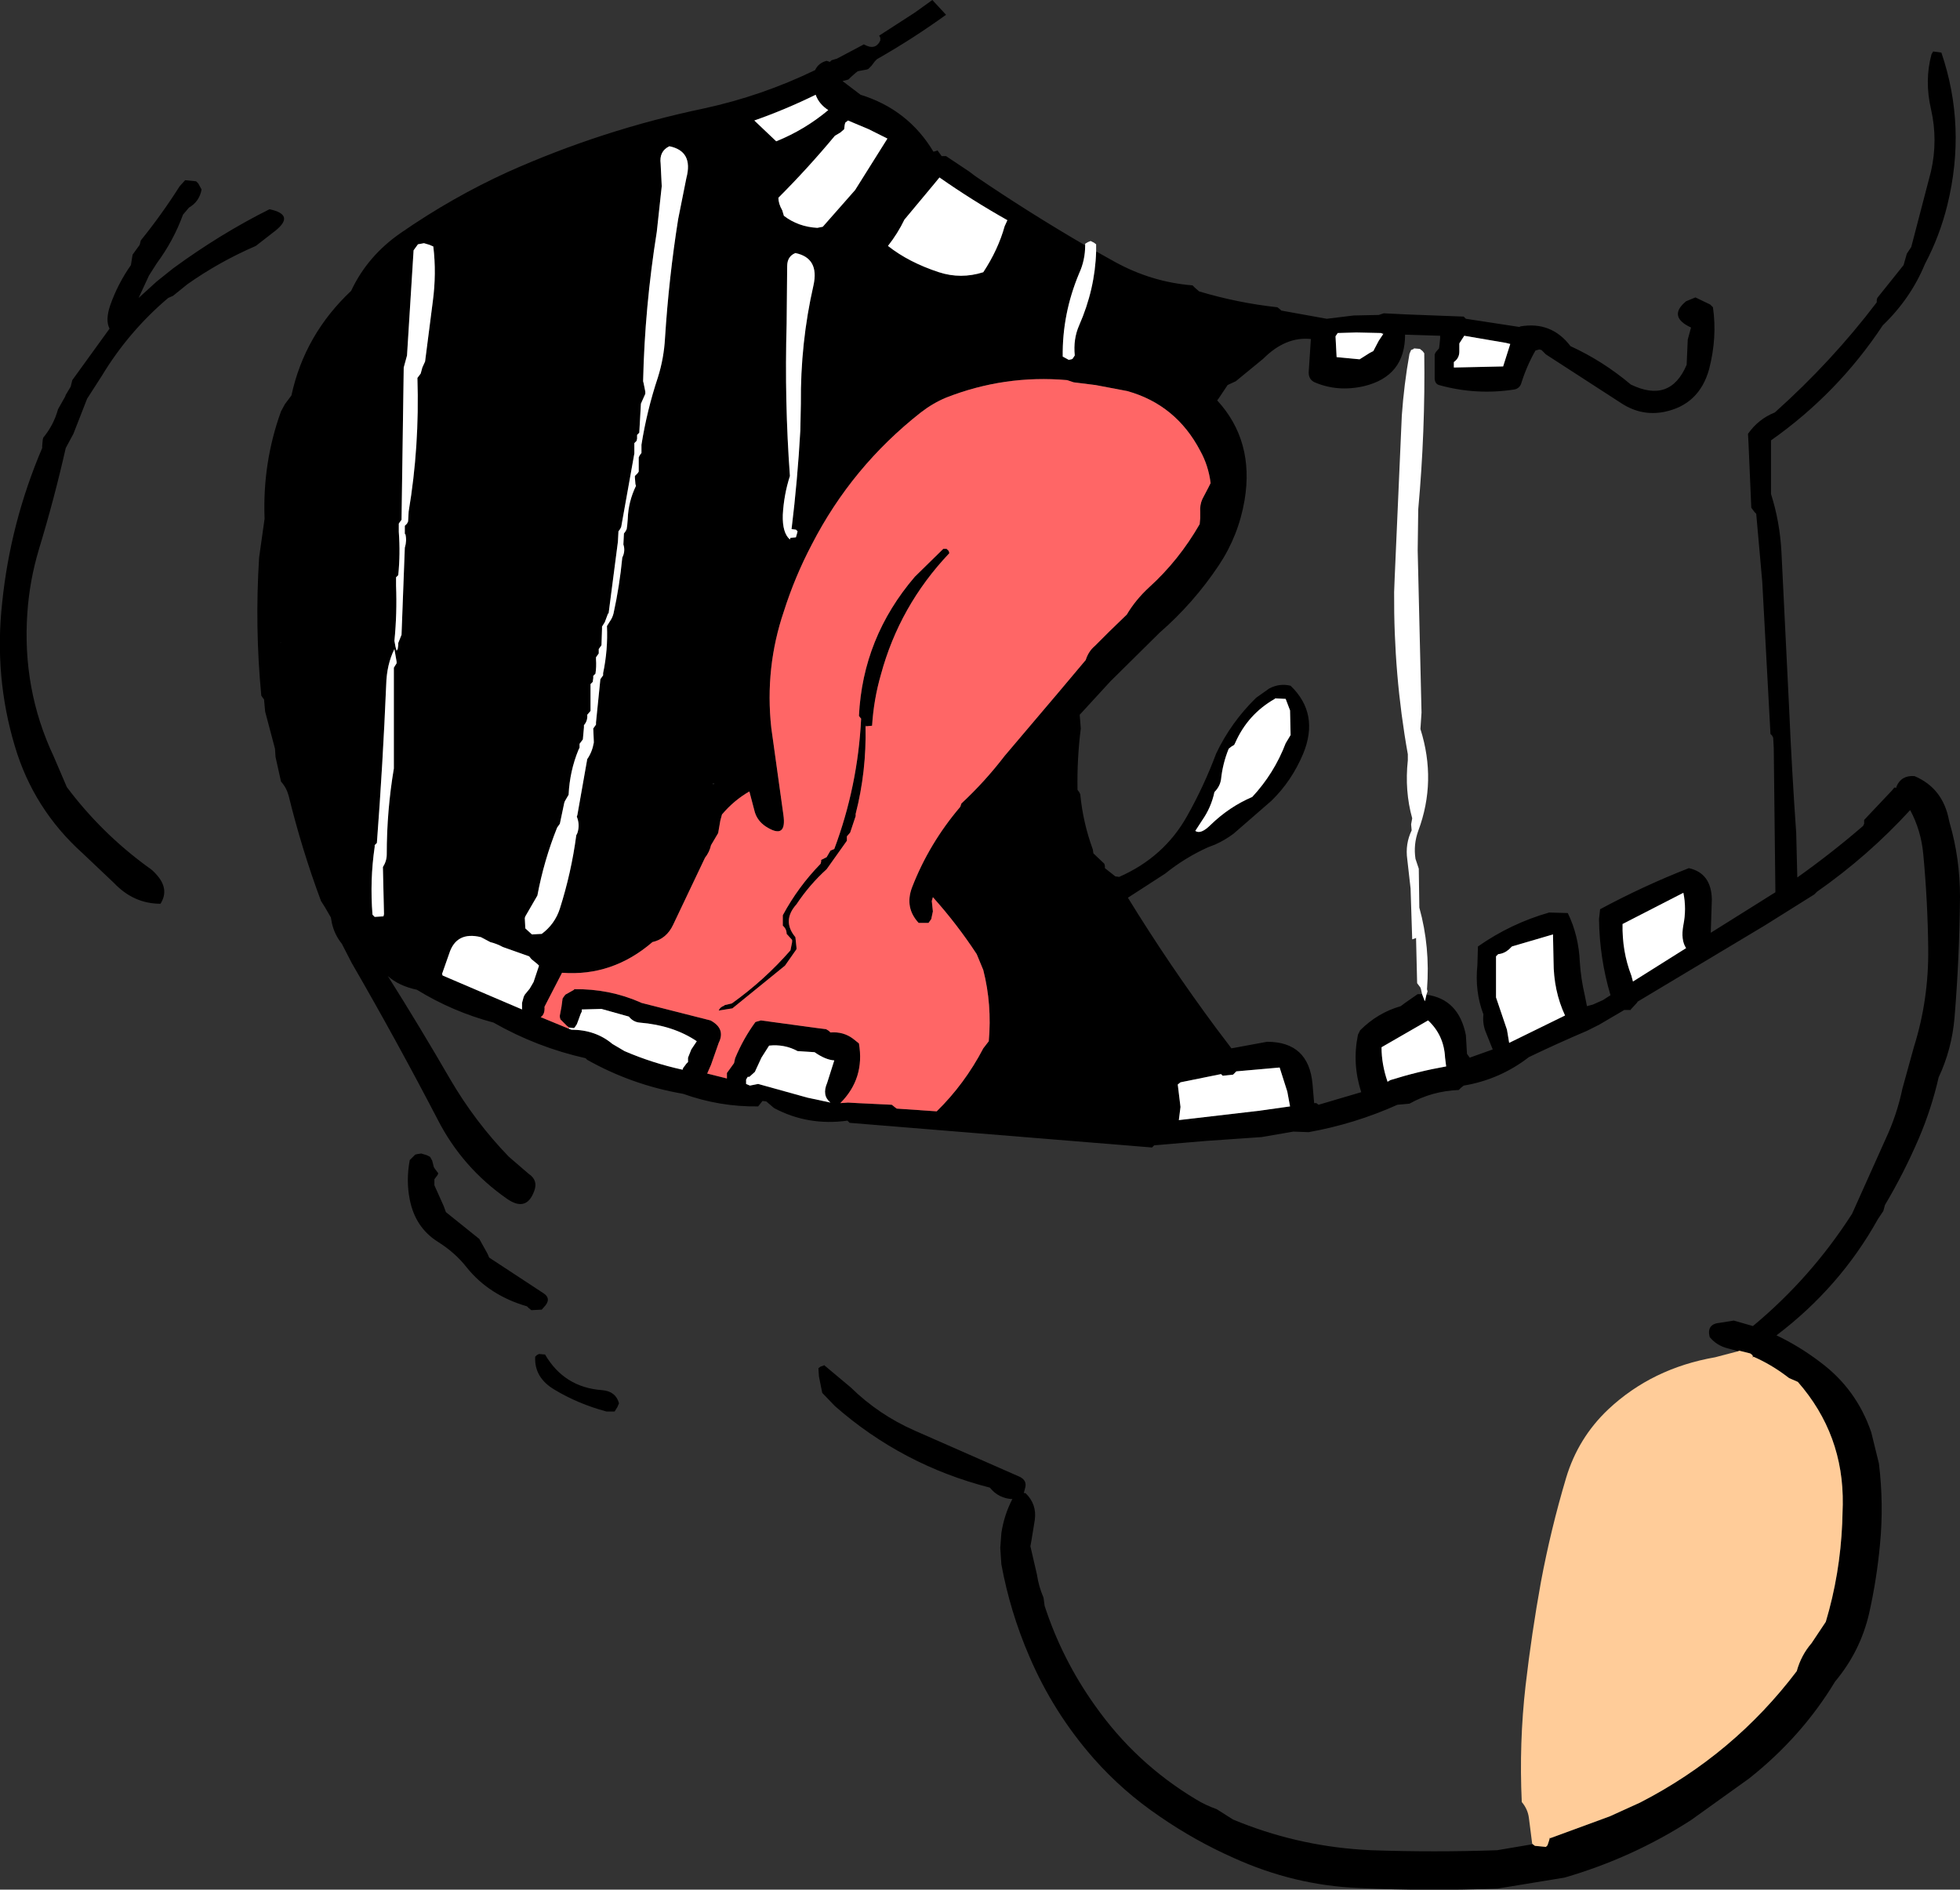 <?xml version="1.0" encoding="UTF-8" standalone="no"?>
<svg xmlns:xlink="http://www.w3.org/1999/xlink" height="172.5px" width="178.9px" xmlns="http://www.w3.org/2000/svg">
  <rect width="100%" height="100%" fill="#333333" stroke="none"/>
  <g transform="matrix(1.0, 0.0, 0.0, 1.0, 89.45, 71.05)">
    <path d="M2.5 -50.95 Q-0.7 -52.75 -3.7 -54.85 L-4.15 -54.3 -6.9 -51.0 Q-7.5 -49.75 -8.4 -48.6 -6.5 -47.1 -3.75 -46.2 -1.75 -45.55 0.3 -46.2 1.65 -48.25 2.25 -50.4 L2.5 -50.95 M10.6 -48.1 L12.3 -47.15 Q15.65 -45.3 19.4 -45.0 L19.6 -44.8 20.0 -44.45 Q23.5 -43.4 27.15 -43.0 L27.4 -42.8 27.5 -42.7 31.65 -41.95 34.1 -42.25 36.4 -42.3 36.85 -42.45 38.9 -42.35 44.15 -42.15 44.35 -41.95 49.25 -41.2 49.3 -41.25 Q52.15 -41.75 53.9 -39.45 56.85 -38.1 59.4 -35.95 63.0 -34.2 64.5 -37.75 L64.6 -40.05 64.9 -41.15 Q62.75 -42.15 64.45 -43.55 L65.3 -43.9 66.65 -43.25 66.9 -43.0 Q67.3 -40.25 66.55 -37.35 65.65 -34.1 62.45 -33.45 60.4 -33.05 58.6 -34.2 L51.65 -38.7 51.35 -39.0 51.25 -39.1 51.05 -39.15 50.7 -39.05 Q49.9 -37.65 49.4 -36.05 49.25 -35.6 48.8 -35.5 45.3 -34.95 41.9 -35.9 41.55 -36.0 41.5 -36.45 L41.5 -38.7 41.6 -38.9 41.9 -39.25 41.95 -39.65 42.0 -40.2 42.0 -40.4 38.8 -40.5 Q38.8 -36.7 35.05 -35.8 32.65 -35.25 30.55 -36.15 30.0 -36.4 30.0 -37.05 L30.2 -40.1 Q27.9 -40.35 25.85 -38.3 L23.35 -36.25 22.6 -35.9 21.8 -34.7 21.65 -34.5 Q25.05 -30.8 24.15 -25.4 23.6 -22.15 21.8 -19.45 19.5 -16.0 16.4 -13.3 L11.9 -8.85 9.1 -5.8 9.2 -4.55 Q8.85 -1.8 8.9 1.05 L9.05 1.25 9.15 1.45 Q9.4 4.05 10.3 6.5 L10.35 6.85 11.35 7.8 11.4 8.0 11.4 8.2 12.35 8.95 12.7 9.0 Q16.8 7.2 18.9 3.45 20.45 0.7 21.55 -2.25 22.9 -5.1 25.2 -7.35 L26.4 -8.2 Q27.35 -8.7 28.35 -8.45 31.0 -5.9 29.5 -2.25 28.45 0.25 26.6 2.05 L23.15 5.05 Q22.35 5.65 21.45 6.05 L20.8 6.3 Q18.7 7.25 16.9 8.7 L13.5 10.9 Q17.25 17.0 21.55 22.8 L22.95 24.65 26.2 24.05 Q30.0 24.05 30.35 27.9 L30.5 29.65 30.7 29.65 30.9 29.8 34.8 28.65 Q33.95 26.05 34.5 23.4 L34.7 23.0 Q36.3 21.4 38.4 20.8 L38.8 20.5 39.95 19.7 40.35 19.7 40.6 20.35 40.65 20.2 40.75 19.75 Q43.7 20.15 44.35 23.45 L44.45 25.15 44.7 25.5 46.8 24.75 46.2 23.25 Q45.85 22.45 45.95 21.55 45.15 19.45 45.4 17.05 L45.45 15.35 Q48.45 13.25 51.95 12.25 L53.65 12.3 Q54.65 14.35 54.75 16.8 54.85 18.3 55.2 19.8 L55.4 20.8 55.95 20.65 56.85 20.25 57.55 19.8 Q56.55 16.45 56.5 12.85 L56.6 11.95 Q60.6 9.8 64.7 8.2 66.75 8.65 66.8 11.05 L66.7 14.1 70.85 11.5 72.6 10.4 72.45 -2.75 72.4 -3.7 72.3 -3.9 72.15 -4.05 71.4 -17.95 70.85 -24.15 70.7 -24.3 70.4 -24.7 70.15 -30.5 70.1 -31.45 Q71.05 -32.8 72.55 -33.4 77.75 -38.05 81.85 -43.45 L81.85 -43.65 81.9 -43.85 84.3 -46.85 84.6 -47.9 85.0 -48.5 86.8 -55.4 Q87.45 -58.25 86.8 -61.1 86.2 -63.7 86.85 -66.1 L87.0 -66.35 87.75 -66.25 Q90.05 -59.5 88.3 -52.35 87.6 -49.5 86.25 -46.95 84.95 -43.8 82.4 -41.35 78.3 -35.15 72.2 -30.85 L72.2 -26.9 72.2 -25.95 Q73.0 -23.45 73.15 -20.7 L73.85 -6.45 Q74.1 -0.7 74.5 5.0 L74.6 9.05 Q77.7 6.85 80.6 4.35 L80.7 4.15 80.7 3.8 83.25 1.1 83.45 0.85 83.65 0.85 83.65 0.75 Q84.1 -0.3 85.3 -0.2 87.9 0.9 88.45 3.85 L88.5 4.05 Q89.45 7.3 89.45 10.8 89.4 16.4 88.95 21.85 88.7 24.75 87.5 27.3 86.85 30.15 85.7 32.85 84.35 36.0 82.6 38.95 L82.45 39.5 81.95 40.25 Q78.5 46.45 72.7 50.85 74.8 51.85 76.7 53.3 80.0 55.75 81.35 59.7 L82.05 62.55 Q82.5 66.25 82.15 69.9 81.85 73.15 81.15 76.25 80.35 79.7 78.05 82.45 75.0 87.5 70.2 91.3 L64.9 95.1 Q59.55 98.55 53.35 100.35 L47.25 101.35 Q40.9 101.6 34.55 101.3 28.65 101.05 23.15 98.55 19.65 97.0 16.45 94.8 13.05 92.5 10.4 89.5 6.7 85.3 4.5 80.15 2.75 76.1 1.95 71.75 L1.85 70.25 1.95 68.9 Q2.2 67.25 2.95 65.8 L3.0 65.8 Q1.7 65.75 0.9 64.75 -7.1 62.7 -13.25 57.3 L-14.4 56.1 -14.7 54.6 -14.75 53.85 -14.55 53.7 -14.25 53.6 -14.25 53.55 -11.8 55.6 Q-9.25 58.1 -5.95 59.55 L3.6 63.75 Q4.35 64.1 4.1 64.85 L4.0 65.25 4.15 65.25 Q5.2 66.25 5.0 67.7 L4.7 69.55 4.6 70.1 5.2 72.7 Q5.35 73.75 5.8 74.8 L5.9 75.55 Q7.5 80.45 10.5 84.65 14.2 89.9 19.7 93.2 20.6 93.75 21.6 94.1 L23.1 95.05 Q28.75 97.4 34.85 97.8 L35.7 97.85 Q41.45 98.05 47.2 97.85 L50.45 97.3 50.65 97.45 51.65 97.55 51.8 97.4 51.95 96.95 52.0 96.75 52.05 96.75 57.5 94.75 60.25 93.5 Q68.8 89.1 74.55 81.5 74.95 80.05 75.9 78.95 L77.2 77.0 Q78.5 72.65 78.7 68.0 L78.75 66.3 Q78.85 59.9 74.65 55.1 L73.85 54.75 73.65 54.6 Q72.2 53.5 70.6 52.8 L70.55 52.8 70.5 52.65 70.3 52.5 69.3 52.25 69.2 52.3 68.3 52.05 Q67.25 51.8 66.6 51.0 66.3 49.8 67.55 49.7 L68.8 49.5 70.55 50.0 Q75.85 45.6 79.6 39.75 L82.65 32.95 Q83.7 30.7 84.2 28.3 L85.25 24.5 Q86.6 20.2 86.55 15.55 86.5 11.2 86.1 6.95 85.9 4.75 84.9 2.9 81.05 7.1 76.4 10.35 L76.15 10.6 71.6 13.45 60.0 20.4 60.0 20.45 59.4 21.1 59.4 21.15 58.8 21.15 56.5 22.5 55.4 23.05 Q52.7 24.2 50.1 25.45 47.45 27.5 44.15 28.05 L43.9 28.25 43.7 28.45 Q41.25 28.55 39.2 29.7 L38.1 29.8 Q34.2 31.55 30.0 32.3 L28.6 32.25 25.7 32.75 20.65 33.1 15.9 33.5 15.75 33.65 15.7 33.7 -11.9 31.45 -12.05 31.3 -12.1 31.25 Q-15.7 31.75 -18.8 30.1 L-19.5 29.5 -19.85 29.45 -20.25 29.95 Q-23.75 30.0 -27.1 28.8 -31.75 28.0 -35.85 25.7 L-36.0 25.55 Q-40.45 24.55 -44.4 22.3 -48.15 21.3 -51.4 19.3 -53.05 18.95 -54.05 18.05 -51.15 22.65 -48.4 27.4 -46.1 31.35 -43.0 34.55 L-41.2 36.1 Q-40.3 36.7 -40.7 37.7 -41.4 39.6 -43.15 38.4 -47.25 35.55 -49.5 31.15 -53.3 23.85 -57.35 16.85 L-58.25 15.1 Q-58.9 14.3 -59.15 13.25 L-59.25 12.7 -59.8 11.75 -60.15 11.2 Q-61.9 6.5 -63.1 1.6 -63.3 0.85 -63.8 0.3 L-64.3 -1.95 -64.35 -2.7 -65.25 -6.1 -65.35 -7.2 -65.5 -7.4 -65.6 -7.55 Q-66.2 -13.8 -65.8 -20.15 L-65.3 -23.7 Q-65.5 -28.8 -63.8 -33.5 L-63.45 -34.15 -62.85 -34.95 Q-61.65 -40.5 -57.4 -44.5 -55.9 -47.7 -52.85 -49.8 -48.15 -53.05 -43.1 -55.35 -34.5 -59.2 -25.2 -61.15 -19.9 -62.3 -15.05 -64.65 -14.75 -65.3 -14.0 -65.5 L-13.7 -65.4 -13.55 -65.55 -13.05 -65.7 -10.6 -67.0 Q-9.55 -66.4 -9.1 -67.35 L-9.1 -67.6 -9.2 -67.8 -5.95 -69.9 -4.35 -71.05 -3.1 -69.7 Q-6.15 -67.5 -9.4 -65.65 L-9.6 -65.45 -9.9 -65.05 -10.05 -64.9 -10.2 -64.75 -10.35 -64.7 -11.15 -64.55 -11.35 -64.4 -11.8 -64.0 -12.0 -63.8 -12.15 -63.75 -12.55 -63.65 -10.9 -62.4 Q-6.55 -61.05 -4.25 -57.2 L-3.9 -57.3 -3.9 -57.35 -3.5 -56.8 -3.1 -56.8 -1.0 -55.4 -0.4 -54.95 Q4.45 -51.65 9.6 -48.65 9.6 -47.3 9.05 -46.1 7.5 -42.4 7.55 -38.5 L8.1 -38.2 8.35 -38.25 8.45 -38.3 8.55 -38.45 8.65 -38.6 Q8.5 -40.1 9.05 -41.35 10.5 -44.65 10.6 -48.1 M36.6 -40.65 L34.35 -40.7 32.65 -40.65 32.45 -40.35 32.55 -38.45 34.65 -38.25 35.6 -38.85 35.9 -39.0 36.4 -39.95 36.8 -40.55 36.85 -40.65 36.6 -40.65 M-37.5 22.75 L-37.7 22.6 -37.95 22.35 -38.3 22.0 -38.35 21.8 -38.35 21.65 -38.2 20.85 -38.1 20.1 -38.0 19.95 -37.85 19.75 -37.05 19.3 -37.05 19.25 Q-33.85 19.2 -31.0 20.45 L-30.9 20.5 -24.6 22.1 Q-23.2 22.85 -23.85 24.15 L-24.55 26.15 -24.9 26.95 -23.1 27.4 -23.1 27.25 -23.1 26.9 -22.45 26.0 -22.35 25.55 Q-21.6 23.75 -20.5 22.25 L-20.35 22.2 -20.0 22.1 -14.85 22.8 -14.05 22.9 -13.8 23.05 -13.65 23.2 Q-12.45 23.1 -11.55 23.8 L-11.05 24.2 Q-10.5 27.4 -12.75 29.65 L-12.05 29.6 -11.15 29.65 -8.05 29.8 -7.8 30.0 -7.6 30.15 -3.95 30.4 Q-1.4 27.9 0.3 24.65 L0.8 24.0 Q1.1 20.65 0.3 17.5 L-0.3 16.05 Q-2.1 13.3 -4.3 10.85 L-4.4 11.2 -4.3 12.15 -4.45 12.85 -4.7 13.2 -4.85 13.2 -5.6 13.2 Q-6.9 11.8 -6.2 9.95 -4.65 5.95 -1.8 2.6 L-1.7 2.3 Q0.45 0.3 2.25 -2.05 L6.15 -6.65 7.0 -7.65 9.65 -10.8 Q9.9 -11.6 10.5 -12.1 L11.8 -13.4 13.4 -14.95 Q14.2 -16.3 15.45 -17.45 18.15 -19.9 20.05 -23.2 L20.1 -23.75 20.1 -24.3 Q20.05 -24.95 20.3 -25.5 L20.85 -26.55 21.05 -26.95 Q20.85 -28.55 20.1 -29.9 17.9 -34.1 13.45 -35.35 L10.55 -35.9 8.55 -36.15 7.95 -36.35 Q2.25 -36.85 -3.1 -34.75 -4.3 -34.25 -5.4 -33.4 -11.7 -28.45 -15.35 -21.35 -16.9 -18.4 -17.9 -15.25 -19.65 -10.1 -19.05 -4.6 L-17.95 3.3 Q-17.6 5.65 -19.55 4.4 -20.3 3.9 -20.55 3.1 L-21.05 1.2 Q-22.45 2.0 -23.55 3.3 L-23.7 3.85 -23.9 5.0 -24.55 6.1 Q-24.7 6.75 -25.1 7.25 L-28.0 13.35 Q-28.6 14.65 -29.9 14.95 -33.55 18.1 -38.15 17.75 L-39.75 20.85 Q-39.7 21.55 -40.1 21.8 L-37.55 22.85 -37.3 22.95 Q-35.1 22.95 -33.55 24.25 L-32.45 24.9 Q-29.9 26.0 -27.15 26.6 L-27.1 26.6 -27.1 26.45 -26.95 26.25 -26.8 26.05 -26.65 25.9 -26.65 25.7 -26.65 25.5 -26.35 24.75 -25.85 24.0 Q-28.0 22.55 -31.05 22.3 -31.65 22.25 -32.05 21.75 L-34.55 21.05 -36.35 21.1 -36.35 21.3 -36.45 21.5 -36.65 22.05 -36.8 22.45 -37.0 22.75 -37.1 22.8 -37.5 22.75 M27.9 -7.25 L26.95 -7.3 26.9 -7.25 Q24.45 -5.85 23.3 -3.25 L23.2 -3.05 22.95 -2.9 22.7 -2.7 Q22.15 -1.35 22.0 0.1 21.9 0.75 21.4 1.25 21.1 2.65 20.3 3.8 L19.65 4.8 Q20.15 5.15 21.05 4.25 22.75 2.6 24.85 1.7 26.85 -0.45 27.9 -3.2 L28.35 -3.95 28.3 -6.2 27.9 -7.25 M43.25 -38.0 L43.25 -37.85 43.25 -37.65 43.25 -37.5 47.75 -37.6 48.4 -39.65 48.0 -39.75 44.2 -40.4 43.75 -39.7 43.75 -38.95 Q43.75 -38.35 43.25 -38.0 M-82.85 -36.35 L-79.45 -41.05 Q-79.85 -41.8 -79.4 -43.15 -78.7 -45.15 -77.5 -46.85 L-77.35 -47.8 -76.7 -48.7 -76.65 -48.9 -76.6 -49.1 Q-74.7 -51.45 -73.05 -54.05 L-72.55 -54.6 -71.55 -54.5 -71.35 -54.3 -71.05 -53.75 Q-71.25 -52.65 -72.2 -52.1 L-72.75 -51.45 Q-73.6 -49.1 -75.15 -47.0 L-75.85 -45.9 -76.8 -43.85 -75.15 -45.35 -73.65 -46.55 Q-69.35 -49.7 -64.85 -51.95 -62.5 -51.45 -64.3 -50.0 L-65.2 -49.3 -66.1 -48.6 Q-69.45 -47.15 -72.35 -45.1 L-73.65 -44.05 -74.1 -43.85 Q-77.7 -40.8 -80.15 -36.75 L-81.5 -34.65 -82.75 -31.45 -83.45 -30.15 Q-84.5 -25.5 -85.9 -20.9 -86.75 -18.05 -86.95 -15.15 -87.45 -8.15 -84.55 -2.0 L-83.35 0.8 Q-80.2 5.0 -75.95 8.1 -75.55 8.35 -75.2 8.75 -73.95 10.1 -74.8 11.45 -77.25 11.45 -79.05 9.55 L-81.9 6.85 Q-86.4 2.8 -88.1 -2.95 -90.0 -9.3 -89.25 -16.05 -88.5 -23.35 -85.6 -30.15 L-85.6 -30.35 -85.55 -30.9 -85.5 -31.1 Q-84.55 -32.25 -84.15 -33.7 L-83.5 -34.85 -83.45 -35.0 -83.0 -35.75 -82.95 -35.95 -82.9 -36.15 -82.85 -36.35 M-27.55 -51.05 L-26.8 -54.8 Q-26.15 -57.25 -28.35 -57.7 -29.3 -57.25 -29.15 -56.1 L-29.05 -54.05 -29.5 -49.9 Q-30.6 -43.0 -30.75 -36.25 L-30.7 -36.05 -30.55 -35.3 -30.55 -35.1 -30.95 -34.2 -31.1 -31.55 -31.3 -31.35 -31.3 -31.2 -31.3 -31.0 -31.35 -30.8 -31.55 -30.6 -31.55 -29.65 -32.75 -22.95 -32.85 -22.75 -33.0 -22.55 -33.05 -21.6 -33.9 -15.05 -33.95 -15.05 -34.25 -14.25 -34.5 -13.85 -34.5 -13.65 -34.55 -12.15 -34.8 -11.8 -34.8 -11.6 -34.8 -11.4 -35.05 -11.05 -35.05 -10.85 Q-35.0 -10.2 -35.1 -9.55 L-35.3 -9.35 -35.3 -9.15 -35.35 -8.8 -35.55 -8.6 -35.55 -8.4 -35.55 -6.15 -35.85 -5.8 Q-35.8 -5.25 -36.15 -4.85 L-36.15 -4.65 -36.25 -3.55 -36.55 -3.15 -36.55 -3.0 -36.55 -2.8 -36.65 -2.6 Q-37.45 -0.65 -37.55 1.5 L-37.9 2.1 -37.95 2.25 -38.35 4.15 -38.6 4.5 Q-39.8 7.5 -40.4 10.7 L-41.5 12.6 -41.55 12.75 -41.5 13.7 -40.9 14.25 -40.0 14.2 Q-38.8 13.3 -38.35 11.9 -37.3 8.6 -36.85 5.2 L-36.75 5.0 Q-36.5 4.25 -36.8 3.5 L-36.75 3.35 -35.85 -1.75 Q-35.4 -2.4 -35.25 -3.25 L-35.25 -3.4 -35.3 -4.55 -35.05 -4.9 -35.05 -5.1 -34.65 -9.05 -34.4 -9.4 -34.4 -9.6 Q-33.95 -11.75 -34.05 -13.9 L-33.8 -14.3 Q-33.55 -14.65 -33.45 -15.05 -32.9 -17.55 -32.65 -20.15 -32.35 -20.75 -32.55 -21.35 L-32.5 -22.35 -32.35 -22.55 -32.25 -22.75 -32.2 -23.1 -32.15 -23.7 Q-32.1 -25.25 -31.4 -26.7 L-31.45 -26.85 -31.5 -27.45 -31.5 -27.6 -31.25 -27.85 -31.15 -28.0 -31.15 -28.95 -31.15 -29.3 -31.05 -29.5 -30.9 -29.7 -30.9 -30.45 Q-30.4 -33.6 -29.4 -36.6 -28.85 -38.35 -28.75 -40.2 -28.4 -45.7 -27.55 -51.05 M-13.25 -58.65 Q-15.7 -55.7 -18.4 -53.0 -18.4 -52.45 -18.05 -51.85 L-17.9 -51.35 Q-16.6 -50.35 -14.85 -50.25 L-14.35 -50.35 -11.4 -53.7 -8.45 -58.4 -10.15 -59.25 -12.05 -60.05 -12.3 -59.85 -12.35 -59.65 -12.4 -59.25 -12.75 -58.95 -13.25 -58.65 M-13.85 -61.0 Q-14.7 -61.55 -15.0 -62.4 -17.75 -61.05 -20.6 -60.05 L-18.6 -58.15 Q-16.0 -59.2 -13.85 -61.0 M-49.9 -48.55 L-50.25 -48.7 -50.75 -48.85 -51.3 -48.75 -51.7 -48.2 -52.3 -38.6 -52.6 -37.5 -52.8 -23.6 -52.95 -23.4 -53.05 -23.25 -53.05 -22.5 Q-52.9 -20.5 -53.1 -18.55 L-53.3 -18.35 -53.3 -17.6 Q-53.2 -15.05 -53.45 -12.55 L-53.35 -12.0 -53.25 -11.65 -53.15 -11.8 -53.1 -12.15 -53.1 -12.35 -52.8 -13.1 -52.5 -21.05 Q-52.3 -21.7 -52.45 -22.3 L-52.5 -22.3 -52.5 -23.05 -52.3 -23.25 -52.2 -23.45 -52.15 -24.35 Q-51.15 -30.3 -51.35 -36.55 L-51.2 -36.75 -51.05 -36.95 -50.9 -37.5 -50.65 -38.05 -49.95 -43.5 Q-49.6 -46.1 -49.9 -48.55 M-63.8 -12.4 L-63.85 -12.4 -63.85 -12.35 -63.8 -12.4 M-16.85 -47.95 Q-17.6 -47.65 -17.6 -46.75 L-17.65 -41.5 Q-17.85 -34.4 -17.35 -27.6 -17.9 -25.9 -18.0 -24.05 -18.05 -22.4 -17.35 -21.8 L-17.3 -21.95 -16.8 -22.0 -16.7 -22.35 -16.65 -22.55 -16.8 -22.7 -17.2 -22.75 Q-16.65 -27.25 -16.4 -31.75 L-16.35 -34.2 Q-16.4 -39.75 -15.2 -45.0 -14.65 -47.5 -16.85 -47.95 M-53.25 -10.65 L-53.45 -11.8 Q-54.15 -10.4 -54.2 -8.55 -54.5 -1.35 -55.05 5.9 L-55.25 6.1 -55.25 6.25 Q-55.7 9.3 -55.45 12.45 L-55.25 12.65 -54.45 12.6 -54.4 12.4 -54.5 8.1 Q-54.15 7.55 -54.15 6.95 -54.15 2.95 -53.5 -0.9 L-53.5 -1.1 -53.5 -10.1 -53.25 -10.5 -53.25 -10.65 M-10.45 -4.75 Q-10.35 -0.65 -11.35 3.25 L-11.35 3.45 -11.85 4.95 -12.15 5.3 -12.15 5.5 -12.15 5.7 -14.0 8.3 Q-15.55 9.7 -16.75 11.5 -18.1 13.0 -16.85 14.5 L-16.75 15.45 -16.75 15.6 -17.8 17.1 -22.6 21.0 -23.85 21.2 Q-23.75 20.9 -23.35 20.75 L-23.3 20.7 -22.65 20.55 Q-19.65 18.4 -17.3 15.7 L-17.15 14.95 -17.15 14.75 -17.65 14.2 Q-17.65 13.75 -18.0 13.45 L-18.0 12.7 -18.0 12.5 Q-16.6 9.9 -14.55 7.8 L-14.5 7.6 -14.5 7.45 -14.0 7.2 -13.65 6.6 -13.3 6.45 Q-11.15 0.7 -10.85 -5.45 L-10.9 -5.5 -11.05 -5.7 Q-10.7 -12.85 -5.95 -18.4 L-3.35 -20.95 -3.15 -20.95 -3.05 -20.95 -2.85 -20.75 -2.8 -20.55 Q-7.35 -15.75 -9.05 -9.45 -9.7 -7.2 -9.85 -4.8 L-10.4 -4.75 -10.45 -4.9 -10.45 -4.75 M-24.45 0.5 L-24.3 0.55 -24.25 0.45 -24.45 0.5 M-40.4 16.95 L-40.95 16.5 -41.15 16.25 -43.55 15.4 Q-44.1 15.1 -44.7 14.95 L-45.55 14.5 Q-47.8 13.95 -48.45 16.0 L-49.1 17.85 -49.05 18.0 -41.8 21.1 -41.8 20.5 -41.65 19.95 -41.55 19.75 -41.1 19.2 -40.75 18.6 -40.7 18.45 -40.5 17.85 -40.25 17.1 -40.4 16.95 M-21.35 27.5 L-21.35 27.9 -21.0 28.05 -20.25 27.9 -15.75 29.15 -13.65 29.6 Q-14.45 28.95 -13.95 27.8 L-13.3 25.75 Q-14.1 25.7 -15.1 25.0 L-16.65 24.9 Q-17.85 24.25 -19.25 24.4 L-19.95 25.5 -20.55 26.8 -21.05 27.25 -21.2 27.25 -21.35 27.5 M-40.0 48.5 L-40.95 48.55 -41.2 48.35 -41.3 48.25 -41.35 48.2 Q-44.8 47.2 -46.85 44.65 -47.9 43.3 -49.5 42.3 -51.55 41.0 -52.05 38.45 -52.4 36.7 -52.05 34.85 L-51.9 34.7 -51.55 34.35 -51.35 34.3 -51.0 34.25 -50.5 34.4 -50.2 34.55 -50.0 34.9 -49.85 35.5 -49.75 35.65 -49.45 36.05 -49.5 36.2 -49.8 36.6 -49.8 36.8 -49.8 37.0 -49.8 37.15 -48.95 39.05 -48.75 39.6 -45.7 42.05 -44.95 43.4 -44.8 43.75 -39.85 47.0 Q-39.15 47.45 -39.65 48.1 L-40.0 48.5 M-39.7 52.6 Q-37.95 55.6 -34.5 55.85 -33.25 55.95 -32.95 57.05 L-33.1 57.4 -33.35 57.8 -34.1 57.8 Q-36.7 57.1 -38.85 55.8 -40.7 54.7 -40.6 52.8 L-40.45 52.65 -40.35 52.6 -40.25 52.55 -39.7 52.6 M64.2 13.4 Q64.5 11.9 64.2 10.45 L58.65 13.3 Q58.6 15.8 59.45 18.0 L59.6 18.55 64.45 15.5 Q63.95 14.75 64.2 13.4 M48.3 15.6 Q47.85 16.0 47.3 16.05 L47.1 16.25 47.1 18.1 47.1 20.0 48.1 22.95 48.3 24.15 53.4 21.65 Q52.35 19.4 52.35 16.7 L52.3 14.25 48.55 15.35 48.3 15.6 M42.45 25.5 Q42.35 23.45 40.9 22.1 L36.65 24.55 Q36.65 26.1 37.2 27.7 L37.45 27.55 Q40.0 26.75 42.55 26.3 L42.45 25.5 M18.3 30.0 L18.15 31.2 25.45 30.35 28.3 29.95 28.05 28.6 27.35 26.4 23.4 26.75 23.1 27.05 22.15 27.15 22.0 27.0 18.3 27.75 18.05 27.95 18.3 30.0" fill="#000000" fill-rule="evenodd" stroke="none"/>
    <path d="M2.5 -50.95 L2.25 -50.4 Q1.65 -48.25 0.3 -46.2 -1.75 -45.55 -3.75 -46.2 -6.5 -47.1 -8.4 -48.6 -7.5 -49.75 -6.9 -51.0 L-4.15 -54.3 -3.7 -54.85 Q-0.7 -52.75 2.5 -50.95 M40.35 19.7 L40.25 19.25 40.2 19.1 39.9 18.7 39.8 14.55 39.75 14.6 39.45 14.7 39.3 10.05 39.0 7.4 Q38.8 6.0 39.4 4.75 L39.35 4.2 39.45 3.65 Q38.75 1.15 39.05 -1.65 L39.05 -2.2 Q37.75 -9.45 37.8 -17.0 L37.85 -18.3 38.5 -33.1 Q38.7 -35.95 39.2 -38.75 L39.35 -39.1 39.6 -39.2 39.6 -39.25 40.15 -39.2 40.4 -39.0 40.55 -38.8 Q40.65 -31.7 40.0 -24.55 L39.95 -20.8 40.3 -6.0 40.2 -4.5 Q41.7 0.25 40.0 4.8 39.55 6.05 39.75 7.35 L40.05 8.25 40.1 11.8 Q41.1 15.4 40.8 19.25 L40.85 19.45 40.75 19.75 40.65 20.2 40.6 20.35 40.35 19.7 M9.6 -48.65 L9.6 -48.8 9.85 -48.95 10.1 -49.05 10.4 -48.9 10.6 -48.75 10.6 -48.1 Q10.5 -44.65 9.05 -41.35 8.5 -40.1 8.65 -38.6 L8.55 -38.45 8.45 -38.3 8.35 -38.25 8.1 -38.2 7.55 -38.5 Q7.5 -42.4 9.05 -46.1 9.6 -47.3 9.6 -48.65 M36.8 -40.55 L36.4 -39.95 35.9 -39.0 35.6 -38.85 34.65 -38.25 32.55 -38.45 32.45 -40.35 32.65 -40.65 34.35 -40.7 36.6 -40.65 36.8 -40.55 M-37.55 22.85 L-37.5 22.75 -37.1 22.8 -37.0 22.75 -36.8 22.45 -36.65 22.05 -36.45 21.5 -36.35 21.3 -36.35 21.1 -34.55 21.05 -32.05 21.75 Q-31.65 22.25 -31.05 22.3 -28.0 22.55 -25.85 24.0 L-26.35 24.75 -26.65 25.5 -26.65 25.7 -26.65 25.9 -26.8 26.05 -26.95 26.25 -27.1 26.45 -27.15 26.6 Q-29.9 26.0 -32.45 24.9 L-33.55 24.25 Q-35.1 22.95 -37.3 22.95 L-37.55 22.85 M43.25 -38.0 Q43.75 -38.35 43.75 -38.95 L43.75 -39.7 44.2 -40.4 48.0 -39.75 48.4 -39.65 47.75 -37.6 43.25 -37.5 43.25 -37.65 43.25 -37.85 43.25 -38.0 M27.9 -7.25 L28.3 -6.2 28.35 -3.95 27.9 -3.2 Q26.85 -0.45 24.85 1.7 22.75 2.6 21.05 4.25 20.15 5.15 19.65 4.8 L20.3 3.8 Q21.1 2.65 21.4 1.25 21.9 0.75 22.0 0.1 22.15 -1.35 22.7 -2.7 L22.95 -2.9 23.2 -3.05 23.3 -3.25 Q24.45 -5.85 26.9 -7.25 L26.95 -7.3 27.9 -7.25 M-27.55 -51.05 Q-28.4 -45.7 -28.75 -40.2 -28.85 -38.35 -29.4 -36.6 -30.4 -33.6 -30.9 -30.45 L-30.9 -29.7 -31.05 -29.5 -31.15 -29.3 -31.15 -28.95 -31.15 -28.0 -31.25 -27.85 -31.5 -27.6 -31.5 -27.45 -31.45 -26.85 -31.4 -26.7 Q-32.1 -25.25 -32.15 -23.7 L-32.2 -23.1 -32.25 -22.75 -32.35 -22.55 -32.5 -22.35 -32.55 -21.35 Q-32.35 -20.75 -32.65 -20.15 -32.9 -17.55 -33.45 -15.05 -33.55 -14.65 -33.8 -14.3 L-34.05 -13.9 Q-33.95 -11.75 -34.4 -9.6 L-34.4 -9.4 -34.65 -9.05 -35.05 -5.1 -35.05 -4.9 -35.3 -4.55 -35.25 -3.4 -35.25 -3.25 Q-35.4 -2.4 -35.85 -1.75 L-36.75 3.35 -36.8 3.5 Q-36.5 4.25 -36.75 5.0 L-36.85 5.2 Q-37.3 8.6 -38.35 11.9 -38.8 13.3 -40.0 14.2 L-40.9 14.25 -41.5 13.7 -41.55 12.75 -41.5 12.6 -40.4 10.7 Q-39.8 7.5 -38.6 4.5 L-38.35 4.15 -37.95 2.25 -37.9 2.1 -37.55 1.5 Q-37.45 -0.65 -36.65 -2.6 L-36.55 -2.8 -36.55 -3.0 -36.55 -3.15 -36.25 -3.55 -36.15 -4.65 -36.15 -4.85 Q-35.8 -5.25 -35.85 -5.8 L-35.55 -6.15 -35.55 -8.4 -35.55 -8.6 -35.35 -8.8 -35.3 -9.15 -35.3 -9.35 -35.1 -9.55 Q-35.0 -10.2 -35.05 -10.85 L-35.05 -11.05 -34.8 -11.4 -34.8 -11.6 -34.8 -11.8 -34.55 -12.15 -34.5 -13.65 -34.5 -13.85 -34.25 -14.25 -33.95 -15.05 -33.9 -15.05 -33.05 -21.6 -33.0 -22.55 -32.85 -22.75 -32.75 -22.95 -31.55 -29.65 -31.55 -30.6 -31.35 -30.8 -31.3 -31.0 -31.3 -31.2 -31.3 -31.35 -31.1 -31.55 -30.95 -34.2 -30.55 -35.1 -30.55 -35.3 -30.7 -36.05 -30.75 -36.25 Q-30.6 -43.0 -29.5 -49.9 L-29.05 -54.05 -29.15 -56.1 Q-29.3 -57.25 -28.35 -57.7 -26.15 -57.25 -26.8 -54.8 L-27.55 -51.05 M-13.85 -61.0 Q-16.0 -59.2 -18.6 -58.15 L-20.6 -60.05 Q-17.75 -61.05 -15.0 -62.4 -14.7 -61.55 -13.85 -61.0 M-13.25 -58.65 L-12.75 -58.95 -12.4 -59.25 -12.35 -59.65 -12.3 -59.85 -12.05 -60.05 -10.15 -59.25 -8.45 -58.4 -11.4 -53.7 -14.35 -50.35 -14.85 -50.25 Q-16.6 -50.35 -17.9 -51.35 L-18.05 -51.85 Q-18.4 -52.45 -18.4 -53.0 -15.7 -55.7 -13.25 -58.65 M-49.9 -48.55 Q-49.6 -46.1 -49.95 -43.5 L-50.65 -38.05 -50.9 -37.5 -51.05 -36.95 -51.2 -36.75 -51.35 -36.55 Q-51.15 -30.3 -52.15 -24.35 L-52.2 -23.45 -52.3 -23.25 -52.5 -23.05 -52.5 -22.3 -52.45 -22.3 Q-52.3 -21.7 -52.5 -21.05 L-52.8 -13.1 -53.1 -12.35 -53.1 -12.15 -53.15 -11.8 -53.25 -11.65 -53.35 -12.0 -53.45 -12.55 Q-53.2 -15.05 -53.3 -17.6 L-53.3 -18.35 -53.1 -18.55 Q-52.9 -20.5 -53.05 -22.5 L-53.05 -23.25 -52.95 -23.4 -52.8 -23.6 -52.6 -37.5 -52.3 -38.6 -51.7 -48.2 -51.3 -48.75 -50.75 -48.85 -50.25 -48.7 -49.9 -48.55 M-53.25 -10.65 L-53.25 -10.5 -53.5 -10.1 -53.5 -1.1 -53.5 -0.9 Q-54.15 2.95 -54.15 6.95 -54.15 7.55 -54.5 8.1 L-54.4 12.4 -54.45 12.6 -55.25 12.65 -55.45 12.45 Q-55.7 9.3 -55.25 6.25 L-55.25 6.1 -55.05 5.9 Q-54.5 -1.35 -54.2 -8.55 -54.15 -10.4 -53.45 -11.8 L-53.25 -10.65 M-16.85 -47.95 Q-14.65 -47.5 -15.2 -45.0 -16.4 -39.75 -16.35 -34.2 L-16.4 -31.75 Q-16.65 -27.25 -17.2 -22.75 L-16.8 -22.7 -16.65 -22.55 -16.7 -22.35 -16.8 -22.0 -17.3 -21.95 -17.35 -21.8 Q-18.05 -22.4 -18.0 -24.05 -17.9 -25.9 -17.35 -27.6 -17.85 -34.4 -17.65 -41.5 L-17.6 -46.75 Q-17.6 -47.65 -16.85 -47.95 M-21.35 27.5 L-21.2 27.25 -21.05 27.25 -20.55 26.8 -19.95 25.5 -19.25 24.4 Q-17.85 24.25 -16.65 24.9 L-15.1 25.0 Q-14.1 25.7 -13.3 25.75 L-13.95 27.8 Q-14.45 28.95 -13.65 29.6 L-15.75 29.15 -20.25 27.9 -21.0 28.05 -21.35 27.9 -21.35 27.5 M-40.4 16.95 L-40.25 17.1 -40.5 17.85 -40.7 18.45 -40.75 18.6 -41.1 19.2 -41.55 19.75 -41.65 19.95 -41.8 20.5 -41.8 21.1 -49.05 18.0 -49.1 17.85 -48.45 16.0 Q-47.8 13.95 -45.55 14.5 L-44.7 14.95 Q-44.1 15.1 -43.55 15.4 L-41.15 16.25 -40.95 16.5 -40.4 16.95 M18.3 30.0 L18.05 27.95 18.3 27.75 22.0 27.0 22.15 27.15 23.1 27.05 23.4 26.75 27.35 26.4 28.05 28.6 28.3 29.95 25.45 30.35 18.15 31.2 18.3 30.0 M42.45 25.5 L42.55 26.3 Q40.0 26.75 37.45 27.55 L37.2 27.7 Q36.65 26.1 36.65 24.55 L40.9 22.1 Q42.35 23.45 42.45 25.5 M48.3 15.6 L48.55 15.35 52.3 14.25 52.35 16.7 Q52.35 19.4 53.4 21.65 L48.3 24.15 48.1 22.95 47.1 20.0 47.1 18.1 47.1 16.25 47.3 16.05 Q47.85 16.0 48.3 15.6 M64.2 13.4 Q63.95 14.75 64.45 15.5 L59.6 18.55 59.45 18.0 Q58.6 15.8 58.65 13.3 L64.2 10.45 Q64.5 11.9 64.2 13.4" fill="#ffffff" fill-rule="evenodd" stroke="none"/>
    <path d="M-37.55 22.85 L-40.1 21.8 Q-39.7 21.55 -39.75 20.85 L-38.15 17.75 Q-33.55 18.1 -29.9 14.95 -28.6 14.65 -28.0 13.35 L-25.1 7.25 Q-24.7 6.75 -24.55 6.1 L-23.9 5.0 -23.7 3.85 -23.55 3.3 Q-22.45 2.0 -21.05 1.2 L-20.55 3.1 Q-20.3 3.9 -19.55 4.4 -17.6 5.65 -17.95 3.3 L-19.05 -4.6 Q-19.65 -10.1 -17.9 -15.25 -16.9 -18.4 -15.35 -21.35 -11.7 -28.45 -5.4 -33.4 -4.3 -34.25 -3.1 -34.75 2.25 -36.85 7.95 -36.35 L8.55 -36.15 10.55 -35.9 13.45 -35.35 Q17.9 -34.1 20.1 -29.9 20.85 -28.55 21.05 -26.95 L20.85 -26.55 20.3 -25.5 Q20.05 -24.95 20.1 -24.3 L20.1 -23.75 20.05 -23.2 Q18.15 -19.9 15.45 -17.45 14.2 -16.3 13.4 -14.95 L11.8 -13.4 10.5 -12.1 Q9.9 -11.6 9.65 -10.8 L7.0 -7.65 6.15 -6.65 2.25 -2.05 Q0.45 0.3 -1.7 2.3 L-1.8 2.6 Q-4.65 5.95 -6.2 9.95 -6.9 11.8 -5.6 13.2 L-4.85 13.2 -4.7 13.2 -4.45 12.85 -4.3 12.15 -4.4 11.2 -4.3 10.85 Q-2.1 13.3 -0.3 16.05 L0.3 17.5 Q1.1 20.65 0.8 24.0 L0.3 24.65 Q-1.4 27.9 -3.95 30.4 L-7.6 30.15 -7.8 30.0 -8.05 29.8 -11.15 29.65 -12.05 29.6 -12.75 29.65 Q-10.5 27.4 -11.05 24.2 L-11.55 23.8 Q-12.45 23.1 -13.65 23.2 L-13.8 23.05 -14.05 22.9 -14.85 22.8 -20.0 22.1 -20.35 22.2 -20.5 22.25 Q-21.6 23.75 -22.35 25.55 L-22.45 26.0 -23.1 26.9 -23.1 27.25 -23.1 27.4 -24.9 26.95 -24.55 26.15 -23.85 24.15 Q-23.2 22.85 -24.6 22.1 L-30.9 20.5 -31.0 20.45 Q-33.85 19.2 -37.05 19.25 L-37.05 19.3 -37.85 19.75 -38.0 19.95 -38.1 20.1 -38.2 20.85 -38.35 21.65 -38.35 21.8 -38.3 22.0 -37.95 22.35 -37.7 22.6 -37.5 22.75 -37.55 22.85 M-10.4 -4.75 L-9.85 -4.8 Q-9.7 -7.2 -9.05 -9.45 -7.35 -15.75 -2.8 -20.55 L-2.85 -20.75 -3.05 -20.95 -3.15 -20.95 -3.35 -20.95 -5.95 -18.4 Q-10.7 -12.85 -11.05 -5.7 L-10.9 -5.5 -10.85 -5.45 Q-11.15 0.7 -13.3 6.45 L-13.65 6.6 -14.0 7.2 -14.5 7.45 -14.5 7.6 -14.55 7.8 Q-16.6 9.9 -18.0 12.5 L-18.0 12.7 -18.0 13.45 Q-17.65 13.75 -17.65 14.2 L-17.15 14.75 -17.15 14.95 -17.3 15.7 Q-19.65 18.4 -22.65 20.55 L-23.3 20.7 -23.35 20.75 Q-23.75 20.9 -23.85 21.2 L-22.6 21.0 -17.8 17.1 -16.75 15.6 -16.75 15.45 -16.85 14.5 Q-18.1 13.0 -16.75 11.5 -15.55 9.7 -14.0 8.3 L-12.15 5.7 -12.15 5.5 -12.15 5.3 -11.85 4.95 -11.35 3.45 -11.35 3.25 Q-10.35 -0.65 -10.45 -4.75 L-10.4 -4.75" fill="#ff6666" fill-rule="evenodd" stroke="none"/>
    <path d="M50.45 97.3 L50.4 97.25 50.1 94.9 Q50.0 94.1 49.45 93.45 49.2 88.05 49.8 82.8 50.35 78.05 51.2 73.35 52.1 68.55 53.5 63.85 54.6 60.2 57.35 57.6 61.35 53.85 67.1 52.85 L69.2 52.3 69.3 52.25 70.3 52.5 70.5 52.65 70.55 52.8 70.5 52.9 70.6 52.8 Q72.2 53.5 73.65 54.6 L73.85 54.75 74.65 55.1 Q78.85 59.9 78.75 66.3 L78.7 68.0 Q78.5 72.65 77.2 77.0 L75.9 78.95 Q74.95 80.05 74.55 81.5 68.8 89.1 60.25 93.5 L57.5 94.75 52.05 96.75 52.0 96.7 52.0 96.75 51.95 96.95 51.8 97.4 51.65 97.55 50.65 97.45 50.45 97.3" fill="#ffcc99" fill-rule="evenodd" stroke="none"/>
  </g>
</svg>
